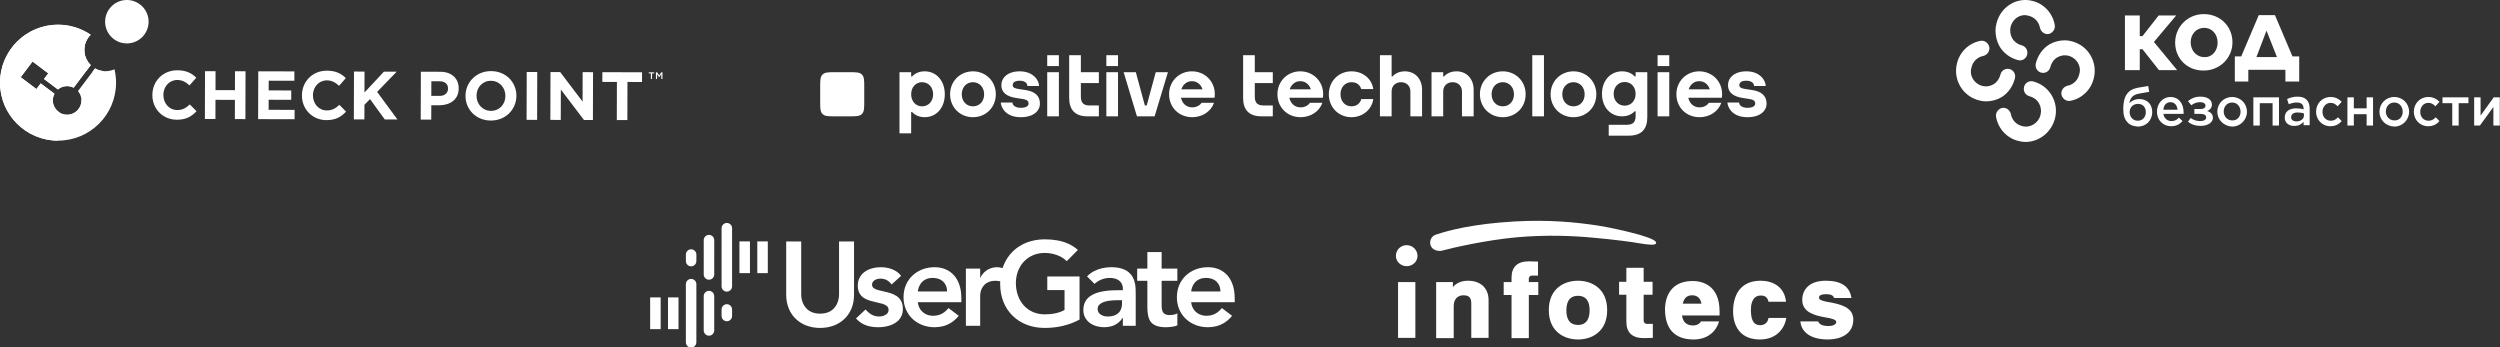 <?xml version="1.0" encoding="UTF-8"?> <svg xmlns="http://www.w3.org/2000/svg" width="317" height="44" viewBox="0 0 317 44" fill="none"><rect x="0" y="0" width="317" height="44" fill="#333333" stroke="none"/><g clip-path="url(#clip0_1492_153)"><path d="M208.415 40.688V40.414V37.373H209.546V35.733H208.415V33.956H208.21H206.223V35.733H205.298V37.373H206.223V40.312V40.79C206.223 42.191 206.976 42.874 208.45 42.874L209.58 42.84V41.063H208.792C208.587 41.063 208.415 40.858 208.415 40.688Z" fill="white"></path><path d="M186.147 35.596C185.154 35.596 184.537 36.006 184.229 36.416V35.767H182.104V42.874H184.331V38.808C184.331 37.954 184.811 37.441 185.565 37.441C186.49 37.441 186.558 37.988 186.558 38.569V42.84H188.751V38.056C188.751 36.553 187.757 35.596 186.147 35.596Z" fill="white"></path><path d="M177.274 35.768V42.841H179.467V35.768H179.295H177.274Z" fill="white"></path><path d="M193.855 35.323C193.855 35.152 193.992 34.947 194.232 34.947H195.02V33.17L193.89 33.136C192.416 33.136 191.663 33.82 191.663 35.221V35.767H190.669V37.407H191.663V42.875H193.855V37.407H195.054V35.767H193.855V35.323Z" fill="white"></path><path d="M200.09 35.596C198.377 35.596 196.39 36.553 196.39 39.321C196.39 42.088 198.377 43.045 200.09 43.045C201.803 43.045 203.79 42.088 203.79 39.321C203.79 36.553 201.803 35.596 200.09 35.596ZM200.09 41.2C198.857 41.2 198.617 40.209 198.617 39.355C198.617 38.501 198.857 37.51 200.09 37.51C201.324 37.51 201.563 38.501 201.563 39.355C201.563 40.175 201.324 41.2 200.09 41.2Z" fill="white"></path><path d="M182.756 31.804C182.653 31.804 182.413 31.838 182.173 31.769C181.899 31.701 181.522 31.53 181.385 31.052C181.248 30.573 181.488 30.129 181.693 29.958C181.762 29.89 182.002 29.753 182.173 29.719C183.715 29.207 186.764 28.387 192.074 28.079C196.527 27.84 199.782 28.182 202.557 28.592C203.893 28.797 206.12 29.275 207.833 29.753C209.477 30.232 210.094 30.573 209.991 30.847C209.923 31.12 209.066 31.052 207.867 30.847C206.942 30.676 204.578 30.369 202.249 30.163C199.542 29.89 196.048 29.753 192.245 30.095C188.545 30.437 184.4 31.359 182.756 31.804Z" fill="white"></path><path d="M177 32.453C177 33.17 177.617 33.751 178.37 33.751C179.124 33.751 179.741 33.17 179.741 32.453C179.741 31.701 179.124 31.086 178.37 31.086C177.582 31.086 177 31.701 177 32.453Z" fill="white"></path><path d="M215.678 40.756C215.507 41.097 215.096 41.268 214.719 41.268C213.554 41.268 213.349 40.483 213.28 40.004H218.042V39.492C218.042 36.006 215.644 35.63 214.616 35.63C211.259 35.63 211.122 38.603 211.122 39.184C211.122 41.713 212.355 43.045 214.753 43.045C216.363 43.045 217.562 42.191 217.973 40.756H215.678ZM214.582 37.441C214.89 37.441 215.575 37.544 215.747 38.501H213.383C213.52 37.783 213.931 37.441 214.582 37.441Z" fill="white"></path><path d="M224.243 40.346C224.209 40.619 223.969 41.234 223.215 41.234C222.153 41.234 222.016 40.243 222.016 39.218C222.016 38.842 222.084 37.475 223.249 37.475C223.934 37.441 224.174 37.886 224.243 38.261H226.47C226.264 36.28 224.688 35.596 223.249 35.596C221.022 35.596 219.755 36.997 219.755 39.526C219.755 40.346 219.995 43.045 223.146 43.045C225.51 43.045 226.367 41.337 226.504 40.312H224.243V40.346Z" fill="white"></path><path d="M232.019 38.33C231.334 38.227 230.649 38.056 230.649 37.783C230.649 37.612 230.649 37.305 231.574 37.305C232.259 37.305 232.465 37.51 232.568 37.783H234.76C234.555 36.348 233.493 35.596 231.506 35.596C229.313 35.596 228.525 36.826 228.525 38.022C228.525 39.662 230.204 40.004 231.437 40.243C232.157 40.346 232.842 40.517 232.842 40.824C232.842 41.063 232.568 41.337 231.848 41.337C230.923 41.337 230.649 41.029 230.546 40.756H228.285C228.422 42.191 229.69 43.045 231.78 43.045C233.321 43.045 235 42.396 235 40.517C235 38.911 233.253 38.569 232.019 38.33Z" fill="white"></path><g clip-path="url(#clip1_1492_153)"><path d="M92.161 38.572C91.798 38.572 91.495 38.874 91.496 39.239L91.495 40.067C91.496 40.435 91.796 40.733 92.162 40.735C92.526 40.736 92.828 40.43 92.828 40.067V39.24C92.827 38.873 92.528 38.573 92.161 38.572ZM82.439 37.711L82.439 41.731L83.773 41.732L83.772 37.71L82.439 37.711ZM84.704 37.711V41.731L86.037 41.732L86.036 37.711L84.704 37.711ZM89.897 36.877C89.534 36.876 89.232 37.181 89.231 37.543L89.231 41.897C89.232 42.265 89.532 42.563 89.899 42.565C90.263 42.566 90.564 42.26 90.564 41.897L90.565 37.543C90.563 37.177 90.263 36.877 89.897 36.877ZM87.634 35.368C87.27 35.368 86.969 35.668 86.969 36.034L86.968 43.408C86.968 43.774 87.268 44.075 87.634 44.076C87.997 44.076 88.299 43.77 88.299 43.408L88.3 36.032C88.3 35.665 88.001 35.367 87.634 35.368Z" fill="white"></path><path d="M108.292 30.62H106.391V37.325C106.393 37.539 106.368 37.758 106.318 37.984C106.268 38.211 106.184 38.429 106.071 38.645C105.96 38.856 105.809 39.043 105.625 39.216C105.439 39.384 105.211 39.519 104.941 39.617C104.673 39.718 104.356 39.769 103.991 39.771C103.626 39.769 103.309 39.718 103.04 39.617C102.771 39.519 102.543 39.384 102.359 39.216C102.173 39.043 102.022 38.856 101.912 38.645C101.798 38.43 101.718 38.211 101.665 37.984C101.615 37.758 101.592 37.539 101.592 37.325V30.62H99.691V37.385C99.694 38.032 99.804 38.613 100.021 39.129C100.234 39.648 100.536 40.088 100.926 40.452C101.313 40.818 101.768 41.096 102.288 41.291C102.808 41.482 103.378 41.579 103.991 41.582C104.604 41.579 105.173 41.482 105.694 41.291C106.217 41.096 106.669 40.817 107.059 40.452C107.446 40.087 107.749 39.648 107.965 39.129C108.178 38.613 108.289 38.032 108.291 37.385L108.292 30.62ZM126.83 35.674C126.776 35.661 126.719 35.652 126.665 35.643C126.519 35.615 126.376 35.602 126.232 35.602C125.893 35.606 125.606 35.656 125.375 35.754C125.143 35.852 124.955 35.978 124.811 36.132C124.665 36.287 124.554 36.449 124.479 36.617C124.403 36.786 124.351 36.944 124.323 37.088C124.295 37.233 124.283 37.347 124.286 37.429V41.311H122.475V34.062H124.286V35.211H124.316C124.449 34.934 124.62 34.695 124.835 34.496C125.048 34.299 125.292 34.149 125.569 34.043C125.842 33.936 126.139 33.882 126.459 33.882C126.572 33.882 126.682 33.891 126.788 33.913C126.9 33.933 127.022 33.961 127.127 33.995C127.162 33.888 127.2 33.783 127.241 33.68C127.516 32.986 127.906 32.389 128.411 31.893C128.914 31.397 129.507 31.018 130.196 30.751C130.882 30.483 131.64 30.352 132.465 30.347C133.011 30.346 133.532 30.389 134.031 30.474C134.534 30.562 135.005 30.703 135.45 30.9C135.891 31.099 136.302 31.363 136.675 31.692L135.27 33.112C135.042 32.891 134.781 32.701 134.483 32.546C134.187 32.392 133.868 32.274 133.528 32.191C133.189 32.11 132.838 32.071 132.479 32.071C131.926 32.073 131.426 32.173 130.978 32.367C130.528 32.563 130.144 32.833 129.819 33.182C129.497 33.531 129.25 33.935 129.077 34.395C128.904 34.857 128.815 35.354 128.813 35.89C128.815 36.464 128.904 36.991 129.077 37.474C129.251 37.954 129.497 38.374 129.819 38.733C130.144 39.09 130.528 39.366 130.978 39.563C131.426 39.758 131.926 39.858 132.479 39.861C132.965 39.861 133.42 39.817 133.844 39.722C134.27 39.632 134.65 39.492 134.984 39.304V36.781H132.796V35.059H136.885V40.525C136.237 40.874 135.542 41.138 134.805 41.314C134.066 41.493 133.287 41.582 132.464 41.582C131.639 41.579 130.882 41.446 130.195 41.179C129.506 40.916 128.913 40.538 128.41 40.048C127.904 39.554 127.515 38.97 127.24 38.288C126.964 37.605 126.826 36.849 126.821 36.011C126.822 35.897 126.824 35.785 126.83 35.674ZM114.258 34.983C114.059 34.717 113.82 34.504 113.541 34.342C113.265 34.181 112.965 34.062 112.646 33.989C112.327 33.917 112.003 33.879 111.678 33.881C111.308 33.881 110.951 33.926 110.607 34.02C110.26 34.113 109.95 34.253 109.673 34.445C109.398 34.637 109.178 34.88 109.015 35.174C108.854 35.469 108.77 35.82 108.766 36.222C108.771 36.614 108.842 36.934 108.982 37.182C109.123 37.435 109.309 37.63 109.541 37.779C109.772 37.925 110.026 38.041 110.305 38.124C110.582 38.204 110.858 38.276 111.135 38.333C111.414 38.389 111.668 38.452 111.9 38.522C112.131 38.591 112.317 38.685 112.458 38.807C112.599 38.926 112.672 39.091 112.674 39.304C112.671 39.446 112.634 39.569 112.561 39.675C112.486 39.778 112.39 39.867 112.27 39.934C112.149 39.999 112.018 40.05 111.88 40.084C111.739 40.118 111.6 40.134 111.467 40.134C111.213 40.13 110.985 40.093 110.783 40.018C110.582 39.941 110.398 39.836 110.23 39.702C110.062 39.567 109.901 39.416 109.747 39.244L108.54 40.375C108.786 40.65 109.058 40.872 109.352 41.035C109.646 41.198 109.96 41.316 110.298 41.387C110.635 41.459 110.989 41.494 111.361 41.493C111.66 41.493 111.957 41.467 112.254 41.416C112.55 41.364 112.832 41.282 113.099 41.169C113.365 41.058 113.605 40.912 113.811 40.729C114.019 40.548 114.183 40.327 114.301 40.07C114.421 39.811 114.482 39.513 114.484 39.166C114.482 38.767 114.409 38.437 114.269 38.176C114.127 37.916 113.941 37.708 113.71 37.551C113.479 37.396 113.224 37.273 112.946 37.183C112.668 37.095 112.392 37.023 112.116 36.965C111.836 36.908 111.582 36.846 111.351 36.783C111.119 36.722 110.933 36.639 110.792 36.532C110.652 36.427 110.579 36.282 110.576 36.102C110.581 35.92 110.637 35.774 110.743 35.661C110.851 35.545 110.984 35.462 111.145 35.409C111.306 35.356 111.466 35.331 111.633 35.331C111.942 35.331 112.211 35.395 112.445 35.52C112.676 35.646 112.879 35.829 113.051 36.072L114.258 34.983ZM121.902 38.322V37.823C121.899 37.191 121.819 36.632 121.655 36.144C121.495 35.653 121.264 35.243 120.964 34.906C120.662 34.571 120.305 34.317 119.889 34.143C119.475 33.97 119.015 33.882 118.506 33.882C117.956 33.883 117.443 33.974 116.967 34.156C116.492 34.337 116.077 34.594 115.717 34.928C115.358 35.263 115.079 35.663 114.875 36.13C114.673 36.594 114.571 37.115 114.568 37.687C114.571 38.258 114.673 38.777 114.875 39.244C115.079 39.709 115.358 40.111 115.717 40.446C116.078 40.781 116.492 41.037 116.967 41.219C117.443 41.401 117.955 41.491 118.506 41.494C118.889 41.494 119.261 41.446 119.623 41.35C119.983 41.252 120.327 41.094 120.655 40.881C120.981 40.669 121.288 40.388 121.569 40.044L120.272 39.062C120.123 39.251 119.954 39.416 119.766 39.565C119.58 39.712 119.369 39.827 119.133 39.912C118.896 39.998 118.627 40.04 118.325 40.043C117.986 40.04 117.677 39.972 117.397 39.833C117.12 39.698 116.891 39.502 116.713 39.246C116.532 38.987 116.421 38.679 116.379 38.322H121.901H121.902V38.322V38.322ZM116.379 36.961C116.425 36.612 116.528 36.31 116.687 36.053C116.844 35.794 117.056 35.595 117.32 35.454C117.582 35.312 117.894 35.242 118.251 35.24C118.63 35.242 118.955 35.312 119.229 35.451C119.501 35.589 119.712 35.789 119.86 36.045C120.009 36.303 120.087 36.606 120.092 36.961H116.379V36.961ZM142.378 41.312H144.008V37.144C144.011 36.97 144.005 36.771 143.992 36.544C143.982 36.321 143.948 36.086 143.891 35.842C143.839 35.598 143.748 35.359 143.62 35.127C143.494 34.896 143.319 34.687 143.091 34.498C142.863 34.312 142.574 34.163 142.216 34.052C141.863 33.943 141.427 33.883 140.914 33.881C140.529 33.881 140.152 33.921 139.785 34.002C139.415 34.083 139.066 34.209 138.734 34.38C138.404 34.551 138.105 34.772 137.836 35.044L138.787 35.996C139.031 35.767 139.32 35.583 139.649 35.448C139.981 35.312 140.339 35.243 140.718 35.24C141.043 35.24 141.33 35.291 141.577 35.394C141.827 35.496 142.02 35.649 142.162 35.852C142.303 36.053 142.375 36.303 142.378 36.599V36.796H141.926C141.621 36.794 141.3 36.801 140.96 36.819C140.62 36.836 140.28 36.871 139.938 36.928C139.599 36.979 139.274 37.063 138.968 37.173C138.661 37.284 138.387 37.433 138.147 37.617C137.906 37.803 137.718 38.034 137.579 38.315C137.442 38.594 137.37 38.928 137.368 39.319C137.371 39.678 137.446 39.993 137.592 40.261C137.739 40.534 137.937 40.761 138.185 40.944C138.433 41.124 138.716 41.263 139.031 41.354C139.343 41.447 139.669 41.493 140.008 41.493C140.333 41.493 140.637 41.452 140.926 41.37C141.216 41.284 141.477 41.155 141.716 40.981C141.955 40.809 142.162 40.587 142.333 40.315H142.377V41.312H142.378ZM142.272 38.473C142.272 38.811 142.207 39.104 142.074 39.352C141.94 39.601 141.74 39.792 141.47 39.928C141.201 40.062 140.858 40.13 140.446 40.133C140.298 40.133 140.15 40.115 140.002 40.078C139.853 40.039 139.715 39.983 139.592 39.906C139.469 39.828 139.37 39.731 139.294 39.609C139.219 39.491 139.181 39.348 139.179 39.182C139.181 38.975 139.244 38.801 139.365 38.667C139.488 38.528 139.647 38.419 139.848 38.339C140.049 38.257 140.268 38.197 140.509 38.157C140.748 38.117 140.989 38.09 141.231 38.079C141.47 38.069 141.693 38.062 141.895 38.064H142.272L142.272 38.473ZM145.486 35.602V38.925C145.484 39.352 145.516 39.726 145.587 40.046C145.658 40.368 145.777 40.634 145.951 40.849C146.125 41.062 146.367 41.223 146.677 41.332C146.985 41.44 147.38 41.493 147.856 41.493C147.998 41.493 148.157 41.485 148.33 41.469C148.504 41.456 148.675 41.43 148.845 41.394C149.012 41.36 149.16 41.312 149.289 41.251V39.726C149.211 39.781 149.115 39.824 149.004 39.858C148.891 39.892 148.776 39.916 148.652 39.93C148.529 39.945 148.416 39.951 148.307 39.951C148.044 39.951 147.837 39.903 147.689 39.809C147.544 39.714 147.44 39.577 147.381 39.402C147.321 39.227 147.294 39.015 147.296 38.773V35.602H149.288V34.062H147.296V31.964H145.486V34.062H144.194V35.602H145.486ZM156.561 38.322V37.823C156.559 37.191 156.478 36.632 156.315 36.144C156.154 35.653 155.922 35.243 155.623 34.906C155.322 34.571 154.965 34.317 154.549 34.143C154.135 33.97 153.673 33.882 153.167 33.882C152.615 33.883 152.103 33.974 151.627 34.156C151.152 34.337 150.737 34.594 150.378 34.928C150.019 35.263 149.739 35.663 149.536 36.13C149.335 36.594 149.231 37.115 149.229 37.687C149.231 38.258 149.335 38.777 149.536 39.244C149.739 39.709 150.019 40.111 150.378 40.446C150.738 40.781 151.152 41.037 151.627 41.219C152.102 41.401 152.615 41.491 153.167 41.494C153.548 41.494 153.921 41.446 154.284 41.35C154.642 41.252 154.986 41.094 155.314 40.881C155.641 40.669 155.948 40.388 156.23 40.044L154.932 39.062C154.784 39.251 154.615 39.416 154.428 39.565C154.241 39.712 154.029 39.827 153.793 39.912C153.556 39.998 153.287 40.04 152.986 40.043C152.645 40.04 152.337 39.972 152.057 39.833C151.781 39.698 151.552 39.502 151.374 39.246C151.191 38.987 151.081 38.679 151.039 38.322H156.561H156.561V38.322ZM151.039 36.961C151.084 36.612 151.187 36.31 151.346 36.053C151.503 35.794 151.716 35.595 151.979 35.454C152.241 35.312 152.553 35.242 152.91 35.24C153.29 35.242 153.614 35.312 153.889 35.451C154.16 35.589 154.371 35.789 154.519 36.045C154.667 36.303 154.746 36.606 154.751 36.961H151.039V36.961Z" fill="white"></path><path d="M87.635 33.773C87.999 33.773 88.301 33.47 88.3 33.105L88.301 32.278C88.3 31.911 88.001 31.612 87.635 31.61C87.271 31.609 86.97 31.915 86.97 32.278V33.104C86.97 33.472 87.269 33.77 87.635 33.773ZM97.357 34.633L97.357 30.613L96.024 30.612L96.025 34.634L97.357 34.633ZM95.093 34.634L95.093 30.613L93.76 30.613L93.761 34.633L95.093 34.634ZM89.9 35.468C90.263 35.468 90.565 35.164 90.565 34.802L90.566 30.448C90.565 30.08 90.266 29.782 89.899 29.78C89.534 29.78 89.233 30.085 89.233 30.448L89.233 34.802C89.233 35.168 89.533 35.468 89.9 35.468ZM92.162 36.977C92.527 36.977 92.828 36.676 92.828 36.31L92.828 28.937C92.829 28.57 92.529 28.27 92.162 28.269C91.799 28.268 91.498 28.574 91.498 28.937L91.497 36.312C91.496 36.678 91.796 36.977 92.162 36.977Z" fill="white"></path></g><path d="M269.441 1.963H271.322V4.58H271.664L273.716 1.963H275.939L273.117 5.321L276.067 8.897H273.759L271.664 6.237H271.322V8.897H269.441V1.963Z" fill="white"></path><path d="M275.81 5.408C275.81 3.402 277.392 1.788 279.444 1.788C281.538 1.788 283.077 3.358 283.077 5.364C283.077 7.327 281.495 8.941 279.444 8.941C277.349 8.984 275.81 7.414 275.81 5.408ZM281.196 5.408C281.196 4.361 280.512 3.533 279.486 3.533C278.461 3.533 277.777 4.361 277.777 5.364C277.777 6.367 278.461 7.24 279.529 7.24C280.512 7.283 281.196 6.411 281.196 5.408Z" fill="white"></path><path d="M284.188 7.152L286.411 1.919H288.463L290.686 7.152H291.54V10.336H289.788V8.853H285.086V10.336H283.376V7.152H284.188ZM286.112 7.24H288.719L287.394 3.882L286.112 7.24Z" fill="white"></path><path d="M269.783 15.526C269.398 15.134 269.228 14.61 269.228 13.825C269.228 12.168 269.826 11.339 271.108 11.121L272.391 10.903L272.519 11.645L271.279 11.863C270.467 11.994 270.125 12.386 269.997 13.084C270.296 12.779 270.724 12.561 271.279 12.561C272.305 12.561 272.904 13.258 272.904 14.218C272.904 15.221 272.177 16.05 271.066 16.05C270.467 16.006 270.04 15.832 269.783 15.526ZM272.091 14.218C272.091 13.607 271.707 13.171 271.108 13.171C270.424 13.171 270.04 13.651 270.04 14.218C270.04 14.829 270.467 15.308 271.066 15.308C271.664 15.308 272.091 14.872 272.091 14.218Z" fill="white"></path><path d="M273.502 14.175C273.502 13.128 274.229 12.299 275.212 12.299C276.323 12.299 276.879 13.215 276.879 14.218C276.879 14.306 276.879 14.349 276.879 14.436H274.314C274.4 15.003 274.827 15.352 275.34 15.352C275.725 15.352 276.024 15.221 276.281 14.916L276.751 15.352C276.409 15.745 275.939 16.006 275.297 16.006C274.314 16.006 273.502 15.265 273.502 14.175ZM276.11 13.913C276.067 13.39 275.768 12.954 275.212 12.954C274.699 12.954 274.357 13.346 274.314 13.913H276.11Z" fill="white"></path><path d="M277.777 14.959C278.119 15.221 278.546 15.352 278.973 15.352C279.486 15.352 279.743 15.177 279.743 14.872C279.743 14.61 279.486 14.436 279.016 14.436H278.247V13.825H279.016C279.444 13.825 279.657 13.651 279.657 13.389C279.657 13.128 279.401 12.953 278.973 12.953C278.546 12.953 278.204 13.084 277.862 13.346L277.435 12.822C277.862 12.473 278.332 12.255 279.016 12.255C279.914 12.255 280.47 12.648 280.47 13.258C280.47 13.695 280.213 13.913 279.871 14.087C280.256 14.174 280.598 14.48 280.598 14.916C280.598 15.483 280.042 15.963 279.016 15.963C278.375 15.963 277.862 15.788 277.435 15.439L277.777 14.959Z" fill="white"></path><path d="M281.154 14.175C281.154 13.128 281.966 12.299 283.035 12.299C284.103 12.299 284.915 13.128 284.915 14.175C284.915 15.178 284.103 16.05 283.035 16.05C281.966 16.006 281.154 15.178 281.154 14.175ZM284.103 14.175C284.103 13.521 283.676 12.997 283.035 12.997C282.393 12.997 281.966 13.521 281.966 14.131C281.966 14.742 282.393 15.265 283.035 15.265C283.676 15.309 284.103 14.785 284.103 14.175Z" fill="white"></path><path d="M285.727 12.343H288.976V15.919H288.164V13.084H286.539V15.919H285.727V12.343Z" fill="white"></path><path d="M289.702 14.916C289.702 14.131 290.301 13.738 291.156 13.738C291.54 13.738 291.84 13.782 292.096 13.869V13.782C292.096 13.258 291.797 12.997 291.241 12.997C290.857 12.997 290.557 13.084 290.215 13.215L290.002 12.561C290.386 12.386 290.771 12.255 291.327 12.255C291.84 12.255 292.224 12.386 292.481 12.648C292.737 12.91 292.866 13.302 292.866 13.738V15.875H292.096V15.439C291.84 15.744 291.498 15.963 290.942 15.963C290.301 16.006 289.702 15.614 289.702 14.916ZM292.139 14.654V14.392C291.925 14.305 291.669 14.261 291.327 14.261C290.814 14.261 290.515 14.48 290.515 14.872C290.515 15.221 290.814 15.396 291.198 15.396C291.711 15.396 292.139 15.09 292.139 14.654Z" fill="white"></path><path d="M293.678 14.175C293.678 13.128 294.447 12.299 295.516 12.299C296.157 12.299 296.585 12.561 296.927 12.91L296.413 13.477C296.157 13.215 295.901 13.041 295.516 13.041C294.917 13.041 294.49 13.564 294.49 14.175C294.49 14.829 294.917 15.309 295.559 15.309C295.943 15.309 296.2 15.134 296.456 14.873L296.927 15.352C296.585 15.745 296.157 16.006 295.473 16.006C294.447 16.006 293.678 15.178 293.678 14.175Z" fill="white"></path><path d="M297.653 12.343H298.465V13.738H300.089V12.343H300.902V15.919H300.089V14.48H298.465V15.919H297.653V12.343Z" fill="white"></path><path d="M301.714 14.175C301.714 13.128 302.526 12.299 303.595 12.299C304.663 12.299 305.475 13.128 305.475 14.175C305.475 15.178 304.663 16.05 303.595 16.05C302.483 16.006 301.714 15.178 301.714 14.175ZM304.663 14.175C304.663 13.521 304.236 12.997 303.595 12.997C302.954 12.997 302.526 13.521 302.526 14.131C302.526 14.742 302.954 15.265 303.595 15.265C304.236 15.309 304.663 14.785 304.663 14.175Z" fill="white"></path><path d="M306.074 14.175C306.074 13.128 306.844 12.299 307.912 12.299C308.553 12.299 308.981 12.561 309.323 12.91L308.81 13.477C308.553 13.215 308.297 13.041 307.912 13.041C307.314 13.041 306.886 13.564 306.886 14.175C306.886 14.829 307.314 15.309 307.955 15.309C308.34 15.309 308.596 15.134 308.853 14.873L309.323 15.352C308.981 15.745 308.553 16.006 307.869 16.006C306.844 16.006 306.074 15.178 306.074 14.175Z" fill="white"></path><path d="M310.947 13.084H309.707V12.343H312.999V13.084H311.759V15.919H310.947V13.084Z" fill="white"></path><path d="M313.725 12.343H314.538V14.654L316.205 12.343H316.974V15.919H316.162V13.564L314.452 15.919H313.725V12.343Z" fill="white"></path><path d="M256.819 18C256.519 18 256.22 17.956 255.921 17.869C254.468 17.52 253.356 16.299 253.1 14.816C253.014 14.293 253.356 13.813 253.869 13.682C254.382 13.595 254.852 13.944 254.981 14.467C255.109 15.209 255.664 15.819 256.434 15.994C257.46 16.256 258.486 15.601 258.742 14.555C258.87 14.031 258.785 13.508 258.528 13.072C258.272 12.636 257.845 12.33 257.332 12.2C256.819 12.069 256.519 11.545 256.648 11.022C256.776 10.499 257.289 10.193 257.802 10.324C259.854 10.848 261.093 12.941 260.58 14.991C260.11 16.823 258.528 18 256.819 18Z" fill="white"></path><path d="M251.818 12.853C251.518 12.853 251.219 12.81 250.92 12.722C248.868 12.199 247.629 10.106 248.141 8.056C248.483 6.573 249.68 5.439 251.134 5.177C251.647 5.09 252.117 5.439 252.245 5.962C252.331 6.486 251.989 6.966 251.476 7.096C250.749 7.227 250.151 7.794 249.98 8.579C249.68 9.582 250.322 10.629 251.347 10.891C251.86 11.022 252.373 10.934 252.801 10.673C253.228 10.411 253.527 9.975 253.656 9.452C253.784 8.928 254.297 8.623 254.81 8.754C255.323 8.885 255.622 9.408 255.494 9.931C255.237 10.934 254.639 11.807 253.784 12.33C253.185 12.679 252.502 12.853 251.818 12.853Z" fill="white"></path><path d="M261.82 5.112C262.119 5.112 262.418 5.155 262.717 5.243C264.769 5.766 266.009 7.859 265.496 9.909C265.154 11.392 263.957 12.526 262.504 12.788C261.991 12.875 261.52 12.526 261.392 12.003C261.307 11.479 261.649 11 262.162 10.869C262.888 10.738 263.487 10.171 263.658 9.386C263.957 8.383 263.316 7.336 262.29 7.074C261.777 6.944 261.264 7.031 260.836 7.292C260.409 7.554 260.11 7.99 259.982 8.514C259.853 9.037 259.34 9.342 258.827 9.211C258.314 9.081 258.015 8.557 258.144 8.034C258.4 7.031 258.998 6.159 259.853 5.635C260.452 5.286 261.136 5.112 261.82 5.112Z" fill="white"></path><path d="M253.03 3.873C253.03 3.567 253.073 3.262 253.158 2.956C253.671 0.86 255.72 -0.406 257.727 0.118C259.179 0.468 260.289 1.69 260.545 3.175C260.63 3.698 260.289 4.179 259.776 4.31C259.264 4.397 258.794 4.048 258.666 3.524C258.538 2.782 257.983 2.17 257.214 1.996C256.232 1.69 255.208 2.345 254.951 3.393C254.823 3.917 254.909 4.441 255.165 4.877C255.421 5.314 255.848 5.62 256.36 5.751C256.873 5.882 257.172 6.405 257.044 6.929C256.916 7.453 256.403 7.759 255.891 7.628C254.909 7.366 254.055 6.755 253.542 5.882C253.201 5.27 253.03 4.572 253.03 3.873Z" fill="white"></path><path d="M19.319 12.056V12.04C19.325 10.316 20.629 8.906 22.494 8.912C23.639 8.915 24.324 9.297 24.885 9.852L24.033 10.829C23.565 10.402 23.09 10.141 22.483 10.141C21.459 10.139 20.72 10.986 20.717 12.025V12.043C20.713 13.082 21.432 13.951 22.473 13.953C23.167 13.955 23.592 13.679 24.069 13.245L24.918 14.105C24.292 14.772 23.597 15.184 22.424 15.182C20.638 15.179 19.316 13.797 19.319 12.056Z" fill="white"></path><path d="M25.996 9.024L27.332 9.028L27.327 11.427L29.791 11.434L29.797 9.035L31.133 9.038L31.117 15.103L29.781 15.099L29.788 12.665L27.323 12.657L27.316 15.092L25.98 15.088L25.996 9.024Z" fill="white"></path><path d="M32.749 9.041L37.329 9.053L37.325 10.241L34.071 10.232L34.068 11.463L36.931 11.47L36.927 12.656L34.064 12.649L34.061 13.923L37.356 13.932L37.352 15.119L32.73 15.107L32.749 9.041Z" fill="white"></path><path d="M38.285 12.106V12.09C38.291 10.366 39.595 8.956 41.458 8.961C42.603 8.965 43.288 9.347 43.849 9.902L42.998 10.879C42.531 10.452 42.054 10.191 41.446 10.191C40.423 10.189 39.684 11.036 39.681 12.075V12.093C39.677 13.132 40.395 14.001 41.435 14.003C42.129 14.005 42.554 13.729 43.033 13.295L43.88 14.155C43.254 14.822 42.56 15.234 41.388 15.232C39.604 15.227 38.28 13.847 38.285 12.106Z" fill="white"></path><path d="M44.885 9.073L46.221 9.077L46.214 11.728L48.684 9.084L50.298 9.088L47.819 11.653L50.397 15.152L48.791 15.149L46.915 12.562L46.21 13.289L46.205 15.143L44.868 15.14L44.885 9.073Z" fill="white"></path><path d="M53.364 9.094L55.843 9.101C57.291 9.105 58.166 9.965 58.162 11.205V11.221C58.159 12.626 57.065 13.349 55.701 13.346L54.688 13.344L54.682 15.164L53.348 15.161L53.364 9.094ZM55.75 12.16C56.417 12.162 56.808 11.764 56.81 11.244V11.226C56.812 10.628 56.397 10.307 55.728 10.305L54.695 10.302L54.69 12.156L55.75 12.16Z" fill="white"></path><path d="M59.027 12.159V12.143C59.032 10.42 60.397 9.01 62.27 9.015C64.143 9.021 65.484 10.418 65.479 12.142V12.159C65.474 13.883 64.109 15.291 62.236 15.286C60.365 15.28 59.023 13.883 59.027 12.159ZM64.085 12.172V12.156C64.089 11.115 63.325 10.248 62.25 10.244C61.174 10.241 60.426 11.088 60.424 12.129V12.147C60.421 13.186 61.183 14.055 62.258 14.057C63.336 14.059 64.082 13.211 64.085 12.172Z" fill="white"></path><path d="M66.789 9.129L68.123 9.133L68.107 15.197L66.772 15.194L66.789 9.129Z" fill="white"></path><path d="M69.802 9.137L71.034 9.141L73.871 12.882L73.879 9.148L75.198 9.152L75.182 15.216L74.046 15.213L71.115 11.35L71.104 15.205L69.786 15.202L69.802 9.137Z" fill="white"></path><path d="M78.224 10.389L76.376 10.384L76.38 9.153L81.412 9.166L81.408 10.397L79.562 10.391L79.55 15.225L78.211 15.222L78.224 10.389Z" fill="white"></path><path d="M14.515 8.78C13.751 9.131 12.838 9.122 12.054 8.678L9.886 11.552C10.156 11.867 10.305 12.261 10.322 12.666C10.336 13.026 10.244 13.393 10.033 13.719C9.489 14.56 8.365 14.8 7.523 14.257C7.233 14.069 7.016 13.812 6.876 13.524C6.632 13.017 6.628 12.41 6.904 11.887L5.159 10.575L4.617 11.294L2.621 9.792L4.124 7.798L6.12 9.3L5.579 10.018L7.344 11.344C7.895 10.883 8.68 10.783 9.337 11.12L11.496 8.257C10.634 7.413 10.417 6.066 11.052 4.976C11.177 4.761 11.328 4.573 11.498 4.408C10.323 3.608 8.904 3.138 7.374 3.133C3.313 3.124 0.011 6.404 2.63617e-05 10.464C-0.011 14.522 3.276 17.822 7.338 17.833C11.401 17.844 14.706 14.561 14.716 10.504C14.718 9.909 14.646 9.332 14.515 8.78Z" fill="white"></path><path d="M11.5 4.409L11.502 4.411L11.5 4.409Z" fill="white"></path><path opacity="0.85" d="M10.322 12.667C10.336 13.027 10.245 13.394 10.033 13.72C9.489 14.561 8.365 14.801 7.523 14.258C7.233 14.07 7.016 13.813 6.876 13.525C3.001 13.258 0.352 8.788 0.303 10.488C0.208 13.833 3.177 17.343 7.242 17.354C11.305 17.364 14.15 13.955 14.159 10.524C14.162 9.265 12.671 11.384 10.322 12.667Z" fill="white"></path><path d="M18.234 4.478C17.28 5.662 15.543 5.852 14.358 4.899C13.172 3.944 12.984 2.213 13.938 1.027C14.892 -0.157 16.627 -0.345 17.813 0.609C19.002 1.559 19.188 3.295 18.234 4.478Z" fill="white"></path><path d="M11.053 4.977C11.091 4.912 11.136 4.855 11.177 4.796C9.882 3.914 8.121 3.44 6.49 3.687C4.738 3.913 3.1 4.918 2.144 6.028C1.145 7.107 0.757 8.098 0.741 8.148C7.019 4.317 8.282 8.076 10.962 8.97L11.5 8.257C10.636 7.413 10.418 6.066 11.053 4.977Z" fill="white"></path><path d="M11.706 9.139C12.126 9.182 12.587 9.15 13.102 9.014C12.743 8.976 12.386 8.867 12.053 8.677L11.706 9.139Z" fill="white"></path><path d="M7.525 14.256C6.729 13.74 6.472 12.708 6.908 11.886L5.163 10.575L4.621 11.293L2.624 9.792L4.128 7.798L6.124 9.299L5.582 10.017L7.347 11.343C7.898 10.883 8.684 10.783 9.34 11.119L11.5 8.256C10.637 7.412 10.42 6.065 11.055 4.976C11.181 4.761 11.332 4.573 11.502 4.408C10.327 3.607 8.908 3.138 7.378 3.132C3.313 3.125 0.011 6.406 2.63617e-05 10.465C-0.011 14.523 3.276 17.823 7.338 17.834L7.525 14.256Z" fill="white"></path><path d="M82.678 10.009H82.529L82.531 9.307H82.265V9.17L82.947 9.172V9.308H82.681L82.678 10.009Z" fill="white"></path><path d="M83.588 9.805H83.582L83.32 9.41L83.319 10.009H83.171L83.173 9.17H83.331L83.586 9.568L83.842 9.172H84L83.998 10.011H83.851L83.853 9.409L83.588 9.805Z" fill="white"></path><path d="M109.586 11.02C109.586 10.203 109.586 9.749 109.29 9.452C108.994 9.155 108.54 9.155 107.724 9.155H105.862C105.046 9.155 104.593 9.155 104.296 9.452C104 9.749 104 10.203 104 11.02V12.886C104 13.703 104 14.158 104.296 14.455C104.593 14.751 105.046 14.751 105.862 14.751H107.724C108.54 14.751 108.994 14.751 109.29 14.455C109.586 14.158 109.586 13.703 109.586 12.886V11.02Z" fill="white"></path><path d="M131.861 13.137C131.861 14.059 131.06 14.861 129.428 14.861C127.347 14.861 126.901 13.411 126.901 13.004H128.379C128.379 13.301 128.692 13.67 129.428 13.67C130.163 13.67 130.422 13.408 130.422 13.137C130.422 12.865 130.299 12.652 129.685 12.553L128.801 12.417C127.651 12.231 126.971 11.734 126.971 10.801C126.971 9.868 127.769 9.045 129.303 9.045C131.008 9.045 131.751 10.18 131.751 10.903H130.273C130.273 10.533 129.933 10.236 129.303 10.236C128.673 10.236 128.41 10.461 128.41 10.801C128.41 11.064 128.616 11.203 129.131 11.279L130.061 11.422C131.212 11.598 131.861 12.138 131.861 13.137ZM137.053 9.155H139.336V10.533H137.053V12.244C137.053 13.058 137.402 13.374 138.179 13.374H139.336V14.751H137.9C136.324 14.751 135.573 13.931 135.573 12.419V7H137.053V9.155ZM116.92 13.483C116.113 13.483 115.535 12.84 115.535 11.953C115.535 11.067 116.113 10.423 116.92 10.423C117.732 10.423 118.321 11.067 118.321 11.953C118.321 12.84 117.732 13.483 116.92 13.483ZM117.242 9.045C116.61 9.045 116.033 9.277 115.663 9.693C115.663 9.693 115.663 9.694 115.663 9.694H115.535V9.155H114.055V16.906H115.535V14.213H115.663C116.006 14.588 116.562 14.861 117.242 14.861C118.763 14.861 119.801 13.635 119.801 11.953C119.801 10.271 118.763 9.045 117.242 9.045ZM151.134 10.293C151.774 10.293 152.279 10.704 152.48 11.33H149.797C149.997 10.704 150.498 10.293 151.134 10.293ZM151.134 9.045C149.535 9.045 148.24 10.271 148.24 11.953C148.24 13.625 149.492 14.861 151.181 14.861C152.434 14.861 153.559 14.146 153.936 13.034H152.355C152.117 13.404 151.658 13.614 151.181 13.614C150.431 13.614 149.899 13.119 149.748 12.389H154.009L154.006 12.384C154.025 12.244 154.038 12.101 154.038 11.953C154.038 10.271 152.743 9.045 151.134 9.045ZM140.284 9.155H141.763V14.751H140.284V9.155ZM140.284 7H141.763V8.378H140.284V7ZM132.787 9.155H134.267V14.751H132.787V9.155ZM132.787 7H134.267V8.378H132.787V7ZM123.365 13.483C122.545 13.483 121.951 12.84 121.951 11.953C121.951 11.067 122.545 10.423 123.365 10.423C124.19 10.423 124.789 11.067 124.789 11.953C124.789 12.854 124.204 13.483 123.365 13.483ZM123.365 9.045C121.766 9.045 120.471 10.271 120.471 11.953C120.471 13.625 121.746 14.861 123.365 14.861C124.994 14.861 126.269 13.635 126.269 11.953C126.269 10.271 124.974 9.045 123.365 9.045ZM146.548 9.155H148.092L146.407 14.751H144.164L142.479 9.155H144.023L145.169 13.374H145.403L146.548 9.155ZM224 13.137C224 14.059 223.199 14.861 221.567 14.861C219.486 14.861 219.04 13.411 219.04 13.004H220.518C220.518 13.301 220.832 13.67 221.567 13.67C222.302 13.67 222.561 13.408 222.561 13.137C222.561 12.865 222.438 12.652 221.825 12.553L220.941 12.417C219.791 12.231 219.11 11.734 219.11 10.801C219.11 9.868 219.908 9.045 221.442 9.045C223.147 9.045 223.89 10.18 223.89 10.903H222.412C222.412 10.533 222.072 10.236 221.442 10.236C220.812 10.236 220.55 10.461 220.55 10.801C220.55 11.064 220.755 11.203 221.27 11.279L222.201 11.422C223.351 11.598 224 12.138 224 13.137ZM204.611 11.898C204.611 11.028 205.2 10.397 206.012 10.397C206.818 10.397 207.397 11.028 207.397 11.898V11.899C207.397 12.768 206.818 13.399 206.012 13.399C205.2 13.399 204.611 12.768 204.611 11.898ZM207.397 9.694H207.28C207.276 9.689 207.27 9.683 207.269 9.681C206.899 9.273 206.322 9.045 205.69 9.045C204.169 9.045 203.131 10.248 203.131 11.898C203.131 13.549 204.169 14.751 205.69 14.751C206.37 14.751 206.926 14.483 207.269 14.116H207.397V14.692C207.397 15.507 207.048 15.822 206.27 15.822H203.985V17.2H206.55C208.125 17.2 208.877 16.38 208.877 14.868V9.155H207.397V9.694ZM186.858 11.367V14.751H185.378V11.592C185.378 10.897 184.886 10.423 184.188 10.423C183.489 10.423 182.997 10.897 182.997 11.592V14.751H181.517V9.155H182.997V9.694H183.109C183.485 9.27 184.044 9.045 184.684 9.045C185.963 9.045 186.858 9.997 186.858 11.367ZM194.294 7H195.774V14.751H194.294V7ZM215.462 10.293C216.102 10.293 216.607 10.704 216.808 11.33H214.125C214.325 10.704 214.826 10.293 215.462 10.293ZM215.462 9.045C213.863 9.045 212.568 10.271 212.568 11.953C212.568 13.625 213.82 14.861 215.509 14.861C216.762 14.861 217.887 14.146 218.264 13.034H216.683C216.445 13.404 215.986 13.614 215.509 13.614C214.759 13.614 214.227 13.119 214.076 12.389H218.337L218.334 12.384C218.353 12.244 218.366 12.101 218.366 11.953C218.366 10.271 217.071 9.045 215.462 9.045ZM210.182 9.155H211.662V14.751H210.182V9.155ZM210.182 7H211.662V8.378H210.182V7ZM199.511 13.483C198.691 13.483 198.096 12.84 198.096 11.953C198.096 11.067 198.691 10.423 199.511 10.423C200.336 10.423 200.935 11.067 200.935 11.953C200.935 12.854 200.349 13.483 199.511 13.483ZM199.511 9.045C197.912 9.045 196.617 10.271 196.617 11.953C196.617 13.625 197.892 14.861 199.511 14.861C201.14 14.861 202.415 13.635 202.415 11.953C202.415 10.271 201.12 9.045 199.511 9.045ZM190.548 13.483C189.728 13.483 189.134 12.84 189.134 11.953C189.134 11.067 189.728 10.423 190.548 10.423C191.373 10.423 191.972 11.067 191.972 11.953C191.972 12.854 191.387 13.483 190.548 13.483ZM190.548 9.045C188.949 9.045 187.654 10.271 187.654 11.953C187.654 13.625 188.929 14.861 190.548 14.861C192.177 14.861 193.452 13.635 193.452 11.953C193.452 10.271 192.157 9.045 190.548 9.045ZM159.108 9.155H161.391V10.533H159.108V12.244C159.108 13.058 159.457 13.374 160.234 13.374H161.391V14.751H159.954C158.38 14.751 157.628 13.931 157.628 12.419V7H159.108V9.155ZM172.608 12.565H174.134C173.939 13.907 172.781 14.861 171.365 14.861C169.746 14.861 168.495 13.625 168.495 11.953C168.495 10.271 169.766 9.045 171.365 9.045C172.763 9.045 173.934 9.927 174.133 11.294H172.603C172.435 10.722 171.976 10.423 171.365 10.423C170.546 10.423 169.975 11.067 169.975 11.953C169.975 12.84 170.546 13.483 171.365 13.483C171.988 13.483 172.467 13.13 172.608 12.565ZM180.317 11.367V14.751H178.837V11.592C178.837 10.897 178.345 10.423 177.647 10.423C176.948 10.423 176.457 10.897 176.457 11.592V14.751H174.977V7H176.457V9.694H176.568C176.944 9.27 177.503 9.045 178.143 9.045C179.423 9.045 180.317 9.997 180.317 11.367ZM164.875 10.293C165.515 10.293 166.019 10.704 166.22 11.33H163.538C163.738 10.704 164.239 10.293 164.875 10.293ZM164.875 9.045C163.276 9.045 161.98 10.271 161.98 11.953C161.98 13.625 163.233 14.861 164.922 14.861C166.175 14.861 167.3 14.146 167.677 13.034H166.096C165.858 13.404 165.398 13.614 164.922 13.614C164.172 13.614 163.639 13.119 163.488 12.389H167.749L167.746 12.384C167.766 12.244 167.779 12.101 167.779 11.953C167.779 10.271 166.484 9.045 164.875 9.045Z" fill="white"></path></g><defs><clipPath id="clip0_1492_153"><rect width="317" height="44" fill="white"></rect></clipPath><clipPath id="clip1_1492_153"><rect width="75" height="16.346" fill="white" transform="translate(82 28)"></rect></clipPath></defs></svg> 